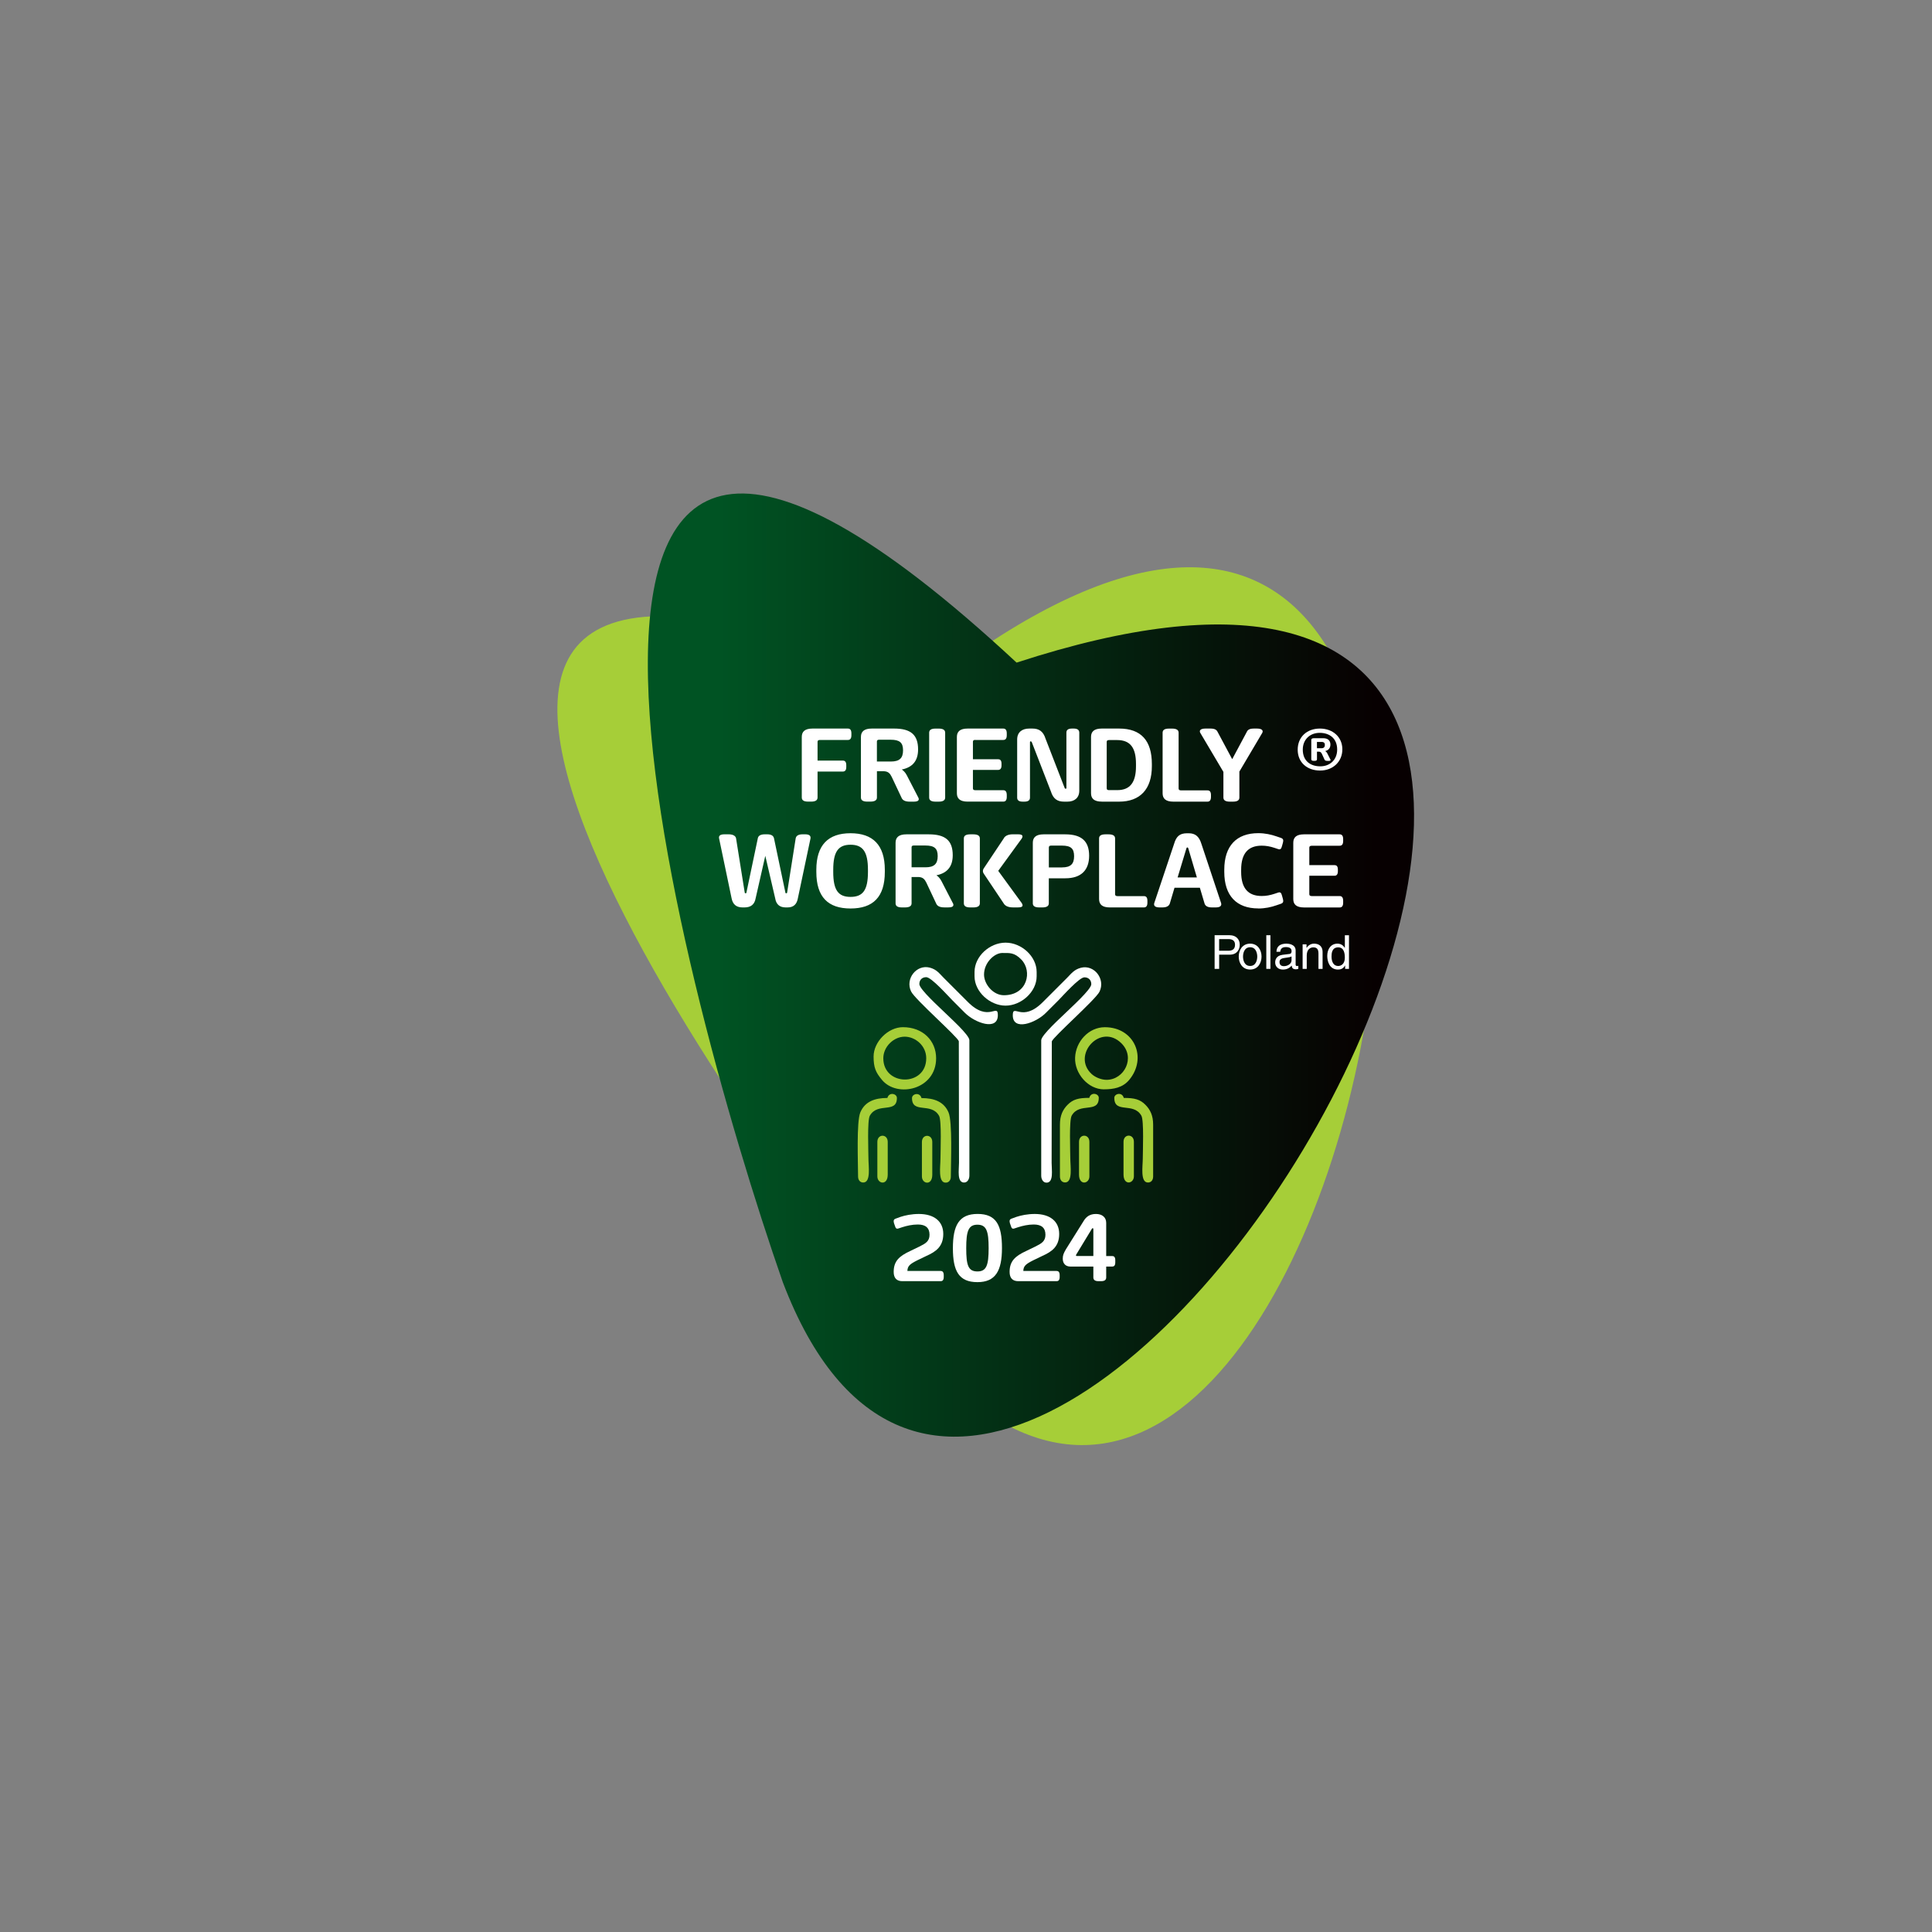 <?xml version="1.0" encoding="UTF-8"?>
<svg id="Warstwa_4" data-name="Warstwa 4" xmlns="http://www.w3.org/2000/svg" xmlns:xlink="http://www.w3.org/1999/xlink" viewBox="0 0 600 600">
  <rect x="0" y="0" width="600" height="600" fill="#808080" stroke="none"/>
  <defs>
    <style>
      .cls-1, .cls-2 {
        fill: #fff;
      }

      .cls-3 {
        fill: #a6ce38;
      }

      .cls-3, .cls-2, .cls-4 {
        fill-rule: evenodd;
      }

      .cls-5 {
        isolation: isolate;
      }

      .cls-4 {
        fill: url(#Gradient_bez_nazwy_8);
      }
    </style>
    <linearGradient id="Gradient_bez_nazwy_8" data-name="Gradient bez nazwy 8" x1="216.86" y1="299.72" x2="427.19" y2="299.72" gradientUnits="userSpaceOnUse">
      <stop offset=".03" stop-color="#005323"/>
      <stop offset="1" stop-color="#070001"/>
    </linearGradient>
  </defs>
  <path class="cls-3" d="M287.5,213.95c233.41-182.67,135.22,364.99-2.54,205.24-63.08-77.38-217.91-298.62,2.54-205.24Z"/>
  <path class="cls-4" d="M315.71,205.78c282.28-92.16,2.46,389.96-72.61,192.39-32.92-94.44-103.03-355.74,72.61-192.39Z"/>
  <path class="cls-2" d="M263.32,226.26h-10.98c-2.4,0-3.34.97-3.34,2.6v18.79c0,.7.37,1.3,2,1.3h.9c1.6,0,2-.6,2-1.3v-8.04h7.88c.53,0,1.04-.3,1.04-1.37v-.63c0-1.1-.5-1.4-1.04-1.4h-7.88v-5.84c0-.34.2-.57.73-.57h8.68c.6,0,1.1-.3,1.1-1.47v-.57c0-1.2-.5-1.5-1.1-1.5ZM285.19,247.69l-3.57-6.91c-.5-.97-1.14-1.54-1.57-1.8,3.3-.67,5.07-2.64,5.07-6.24,0-4.54-2.27-6.48-7.44-6.48h-6.94c-2.4,0-3.37.97-3.37,2.6v18.79c0,.7.37,1.3,2,1.3h.87c1.7,0,2.1-.6,2.1-1.3v-8.14h2.17c1.37.07,1.9.7,2.44,1.8l3.01,6.38c.27.7.93,1.27,2.54,1.27h1.27c1.6,0,1.74-.6,1.43-1.27ZM272.33,236.51v-6.21c0-.33.13-.57.67-.57h3.61c2.8,0,3.84.9,3.84,3.3s-1.1,3.47-3.77,3.47h-4.34ZM290.56,248.96h.97c1.6,0,2-.6,2-1.3v-20.09c0-.7-.4-1.3-2-1.3h-.97c-1.64,0-2,.6-2,1.3v20.09c0,.7.37,1.3,2,1.3ZM302.88,229.8h8.68c.6,0,1.1-.3,1.1-1.47v-.57c0-1.2-.5-1.5-1.1-1.5h-11.05c-2.4,0-3.34.97-3.34,2.6v17.49c0,1.63.94,2.6,3.34,2.6h11.05c.6,0,1.1-.3,1.1-1.47v-.57c0-1.2-.5-1.5-1.1-1.5h-8.68c-.53,0-.73-.23-.73-.57v-5.74h7.84c.53,0,1.04-.3,1.04-1.4v-.54c0-1.1-.5-1.37-1.04-1.37h-7.84v-5.44c0-.34.2-.57.73-.57ZM317.6,248.96h.53c1.4,0,1.74-.6,1.74-1.27v-17.19c0-.2.1-.27.2-.27.13,0,.27.07.37.27l5.94,15.32c.7,2.24,1.97,3.14,4.07,3.14h1.03c2.2,0,3.7-1.17,3.7-3.4v-18.03c0-.67-.37-1.27-1.73-1.27h-.53c-1.4,0-1.74.6-1.74,1.27v17.19c0,.2-.1.23-.2.23-.13,0-.27-.03-.34-.23l-5.94-15.32c-.7-2.24-2-3.14-4.07-3.14h-.97c-2.24,0-3.77,1.13-3.77,3.4v18.03c0,.67.33,1.27,1.7,1.27ZM342.17,248.96h5.34c6.61,0,10.21-3.9,10.21-11.02v-.67c0-7.18-3.27-11.01-10.18-11.01h-5.37c-2.4,0-3.34.97-3.34,2.6v17.49c0,1.63.94,2.6,3.34,2.6ZM344.44,245.39c-.54,0-.74-.2-.74-.57v-14.42c0-.37.2-.57.74-.57h2.47c4.11,0,5.88,2.37,5.88,7.44v.67c0,4.97-1.77,7.44-5.81,7.44h-2.54ZM364.4,248.96c-2.4,0-3.34-.97-3.34-2.6v-18.79c0-.7.37-1.3,2-1.3h.93c1.63,0,2.04.6,2.04,1.3v17.29c0,.37.2.6.74.6h8.21c.6,0,1.1.27,1.1,1.47v.53c0,1.2-.5,1.5-1.1,1.5h-10.58ZM381.93,248.96h.97c1.63,0,2-.6,2-1.3v-8.04l7.11-12.02c.37-.7-.06-1.34-1.63-1.34h-1c-1.6,0-2,.57-2.3,1.27l-4.41,8.24-4.41-8.24c-.3-.67-.7-1.27-2.3-1.27h-1.6c-1.57,0-2,.63-1.6,1.34l7.18,12.12v7.94c0,.7.4,1.3,2,1.3ZM230.63,281.81h.57c2,0,3.14-.94,3.47-2.84l3-13.19,3.07,13.19c.3,1.87,1.37,2.84,3.27,2.84h.57c1.84,0,2.87-.97,3.2-2.81l3.91-18.53c.13-.7-.07-1.37-1.67-1.37h-.73c-1.6,0-2.1.63-2.2,1.37l-2.64,16.72c-.03.2-.17.24-.27.24-.13,0-.23-.03-.27-.24l-3.51-16.72c-.13-.73-.6-1.37-2.17-1.37h-.67c-1.63,0-2.14.63-2.24,1.37l-3.51,16.72c-.03.2-.1.24-.23.24s-.27-.03-.3-.24l-2.67-16.72c-.07-.73-.74-1.37-2.37-1.37h-1.2c-1.67,0-1.87.63-1.7,1.37l3.87,18.53c.37,1.87,1.47,2.81,3.41,2.81ZM264.14,282.14c7.01,0,10.65-3.57,10.65-11.35v-.67c0-7.71-3.74-11.35-10.65-11.35s-10.62,3.64-10.62,11.35v.67c0,7.78,3.64,11.35,10.62,11.35ZM264.14,278.54c-3.84,0-5.37-2.14-5.37-7.75v-.67c0-5.57,1.53-7.78,5.37-7.78s5.41,2.2,5.41,7.78v.67c0,5.61-1.54,7.75-5.41,7.75ZM295.95,280.54l-3.57-6.91c-.5-.97-1.14-1.54-1.57-1.8,3.3-.67,5.07-2.64,5.07-6.24,0-4.54-2.27-6.48-7.44-6.48h-6.94c-2.4,0-3.37.97-3.37,2.61v18.79c0,.7.37,1.3,2,1.3h.87c1.7,0,2.1-.6,2.1-1.3v-8.15h2.17c1.37.07,1.9.7,2.44,1.8l3,6.37c.27.7.93,1.27,2.54,1.27h1.27c1.6,0,1.74-.6,1.44-1.27ZM283.1,269.36v-6.21c0-.33.13-.57.67-.57h3.6c2.81,0,3.84.9,3.84,3.3s-1.1,3.47-3.77,3.47h-4.34ZM302.26,259.11h-.93c-1.64,0-2,.6-2,1.3v20.1c0,.7.37,1.3,2,1.3h.93c1.64,0,2.04-.6,2.04-1.3v-20.1c0-.7-.4-1.3-2.04-1.3ZM317.32,280.47l-7.31-10.02,7.28-10.01c.43-.7.47-1.34-1.13-1.34h-1.64c-1.6,0-2.5.6-2.84,1.34l-6.21,9.31c-.3.5-.3,1.03,0,1.5l6.17,9.21c.37.73,1.27,1.34,2.87,1.34h1.67c1.6,0,1.57-.6,1.13-1.34ZM330.8,259.11h-6.68c-2.4,0-3.37.97-3.37,2.61v18.79c0,.7.37,1.3,2,1.3h.93c1.64,0,2.04-.6,2.04-1.3v-7.75h5.14c4.94,0,7.38-2.57,7.38-7.01s-2.27-6.64-7.44-6.64ZM329.84,269.39h-4.11v-6.18c0-.37.17-.6.7-.6h3.34c2.8,0,3.8.9,3.8,3.3s-1.07,3.47-3.74,3.47ZM344.66,281.81h10.58c.6,0,1.1-.3,1.1-1.5v-.54c0-1.2-.5-1.47-1.1-1.47h-8.21c-.53,0-.73-.23-.73-.6v-17.29c0-.7-.4-1.3-2.04-1.3h-.93c-1.64,0-2,.6-2,1.3v18.79c0,1.64.93,2.61,3.34,2.61ZM379.21,280.41l-6.11-18.36c-.7-2.27-1.87-3.27-3.94-3.27h-.53c-2.3,0-3.34,1-4.01,3.3l-6.14,18.33c-.23.73.03,1.4,1.67,1.4h.83c1.64,0,2.2-.67,2.37-1.4l1.4-4.71h7.88l1.4,4.71c.17.73.7,1.4,2.34,1.4h1.17c1.6,0,1.9-.67,1.67-1.4ZM365.72,272.49l2.74-9.05c.06-.2.17-.27.27-.27.13,0,.23.07.3.27l2.67,9.05h-5.97ZM390.76,282.14c2.14,0,4.04-.43,5.58-.97l1.47-.5c.73-.27.83-.67.6-1.54l-.27-.97c-.23-.93-.54-1.17-1.17-.97l-1.2.4c-1.33.43-2.54.67-3.94.67-4.11,0-6.38-2.3-6.38-7.48v-.67c0-5.17,2.27-7.48,6.38-7.48,1.4,0,2.6.24,3.94.67l1.2.4c.63.2.94-.03,1.17-.97l.27-.97c.23-.87.13-1.27-.6-1.54l-1.47-.5c-1.54-.53-3.44-.97-5.58-.97-6.71,0-10.55,3.91-10.55,11.35v.67c0,7.44,3.84,11.35,10.55,11.35ZM407.35,262.65h8.68c.6,0,1.1-.3,1.1-1.47v-.57c0-1.2-.5-1.5-1.1-1.5h-11.05c-2.4,0-3.34.97-3.34,2.61v17.49c0,1.64.94,2.61,3.34,2.61h11.05c.6,0,1.1-.3,1.1-1.47v-.57c0-1.2-.5-1.5-1.1-1.5h-8.68c-.53,0-.73-.24-.73-.57v-5.74h7.84c.53,0,1.03-.3,1.03-1.4v-.53c0-1.1-.5-1.37-1.03-1.37h-7.84v-5.44c0-.33.2-.57.73-.57Z"/>
  <path class="cls-2" d="M299.44,367.24c1.03,0,1.61-1.1,1.61-2.14v-42.07c0-1.62-6.31-7.24-7.7-8.64-1.42-1.42-7.84-7.16-7.84-8.78,0-1.3.85-2.14,2.14-2.14,1.61,0,6.75,5.81,8.11,7.17,1.36,1.36,2.52,2.53,3.88,3.89,3.17,3.17,10.25,5.7,10.25.74,0-3.84-2.81,2.42-9.31-4.09l-7.5-7.5c-1.38-1.38-2.2-2.62-4.35-3.18-4.08-1.05-7.68,3.45-5.78,7.41,1.16,2.43,14.44,14.07,14.82,15.46l.06,37.72c0,2.26-.7,6.16,1.61,6.16Z"/>
  <path class="cls-2" d="M324.97,367.28c-1.04,0-1.61-1.1-1.61-2.14v-42.07c0-1.62,6.31-7.24,7.71-8.64,1.42-1.42,7.84-7.16,7.84-8.77,0-1.3-.85-2.14-2.14-2.14-1.61,0-6.75,5.81-8.1,7.17-1.36,1.36-2.53,2.52-3.89,3.89-3.17,3.17-10.25,5.69-10.25.74,0-3.84,2.81,2.41,9.31-4.09l7.5-7.5c1.38-1.38,2.2-2.62,4.35-3.18,4.08-1.06,7.68,3.45,5.78,7.41-1.16,2.43-14.44,14.08-14.82,15.46l-.06,37.71c0,2.26.7,6.16-1.61,6.16Z"/>
  <path class="cls-2" d="M305.6,302.66c0-3.78,3.29-6.7,5.63-6.7s3.78-.2,5.97,2.06c3.45,3.55,1.94,11.06-5.44,11.06-3.33,0-6.16-3.41-6.16-6.43ZM302.65,301.86v1.34c0,4.81,4.79,9.11,9.64,9.11s9.65-4.27,9.65-9.11v-1.34c0-4.88-4.73-9.11-9.65-9.11s-9.64,4.23-9.64,9.11Z"/>
  <path class="cls-3" d="M280.95,321.95c3.29,0,6.7,2.77,6.7,6.7,0,8.9-13.35,8.72-13.33,0,0-3.59,3.23-6.7,6.63-6.7ZM271.3,328.12c0,3.38.63,4.89,2.63,7.28,4.72,5.64,16.79,3.02,16.79-6.75,0-5.44-4.1-9.65-10.31-9.65-4.6,0-9.11,4.54-9.11,9.11Z"/>
  <path class="cls-3" d="M343.65,335.35c-1.78,0-3.64-.89-4.63-1.8-6.32-5.83,2.75-16.03,9.26-9.53,4.45,4.44.85,11.33-4.63,11.33ZM342.84,338.3c2.94,0,5.8-.49,7.82-2.9,5.72-6.83,1.68-16.39-7.55-16.39-4.99,0-9.04,4.44-9.23,9.45-.19,4.89,4,9.85,8.97,9.85Z"/>
  <path class="cls-3" d="M275.59,340.98c-3.93,0-6.98,1.12-8.4,4.46-1.25,2.93-.71,15.71-.71,19.92,0,1.08.58,1.88,1.61,1.88,2.45,0,1.61-5.09,1.61-7.5,0-2.1-.4-11.75.43-13.24,2.42-4.32,8.41-.53,8.41-5.52,0-1.34-2.42-1.96-2.95,0Z"/>
  <path class="cls-3" d="M286.18,341.02c3.93,0,6.98,1.12,8.4,4.46,1.25,2.93.71,15.71.71,19.92,0,1.08-.58,1.88-1.61,1.88-2.45,0-1.61-5.08-1.61-7.5,0-2.1.4-11.76-.43-13.24-2.42-4.32-8.41-.53-8.41-5.52,0-1.34,2.42-1.96,2.95,0Z"/>
  <path class="cls-3" d="M346.06,340.98c0,4.98,5.99,1.2,8.41,5.52.83,1.49.43,11.14.43,13.24,0,2.42-.84,7.5,1.61,7.5,1.02,0,1.61-.79,1.61-1.88v-16.08c0-2.9-.94-4.71-2.4-6.18-1.65-1.67-3.38-2.13-6.72-2.13-.52-1.96-2.95-1.34-2.95,0Z"/>
  <path class="cls-3" d="M341.23,340.96c0,4.98-5.99,1.2-8.41,5.52-.83,1.48-.43,11.14-.43,13.24,0,2.42.85,7.5-1.61,7.5-1.02,0-1.61-.79-1.61-1.88v-16.08c0-2.9.94-4.71,2.4-6.18,1.66-1.67,3.38-2.13,6.72-2.13.52-1.96,2.95-1.34,2.95,0Z"/>
  <path class="cls-3" d="M286.31,354.65v10.72c0,2.34,3.22,2.95,3.22-.54v-10.18c0-2.55-3.22-2.55-3.22,0Z"/>
  <path class="cls-3" d="M272.47,354.62v10.72c0,2.34,3.22,2.95,3.22-.54v-10.18c0-2.55-3.22-2.55-3.22,0Z"/>
  <path class="cls-3" d="M335.1,354.61v10.18c0,3.49,3.22,2.88,3.22.54v-10.72c0-2.55-3.22-2.55-3.22,0Z"/>
  <path class="cls-3" d="M348.92,354.59v10.18c0,3.49,3.22,2.88,3.22.54v-10.72c0-2.55-3.22-2.55-3.22,0Z"/>
  <g>
    <path class="cls-1" d="M280.23,397.88h11.92c.48,0,.94-.24.94-1.33v-.51c0-1.06-.45-1.33-.94-1.33h-10.35c.03-1.57.85-2.18,3.06-3.3l2.82-1.36c2.99-1.33,5.26-2.93,5.26-6.84s-2.84-6.2-7.59-6.2c-2.21,0-4.24.42-5.72.91l-1.39.51c-.7.21-.82.63-.61,1.42l.27.76c.24.88.51,1.09,1.09.91l1.18-.39c1.39-.45,3.12-.85,4.87-.85,2.39,0,3.63,1.03,3.63,3.18,0,2.03-1.21,2.72-3.18,3.69l-2.81,1.36c-3.39,1.57-5.14,3.12-5.14,6.5,0,1.96,1,2.87,2.69,2.87Z"/>
    <path class="cls-1" d="M303.55,398.18c5.6,0,7.62-3.48,7.62-10.59s-1.78-10.59-7.56-10.59-7.68,3.54-7.68,10.65,1.87,10.53,7.62,10.53ZM303.55,394.86c-2.88,0-3.48-1.94-3.48-7.23s.67-7.29,3.48-7.29,3.48,2,3.48,7.29-.67,7.23-3.48,7.23Z"/>
    <path class="cls-1" d="M316.23,397.88h11.92c.48,0,.94-.24.94-1.33v-.51c0-1.06-.45-1.33-.94-1.33h-10.35c.03-1.57.85-2.18,3.06-3.3l2.82-1.36c2.99-1.33,5.26-2.93,5.26-6.84s-2.84-6.2-7.59-6.2c-2.21,0-4.24.42-5.72.91l-1.39.51c-.7.21-.82.63-.61,1.42l.27.76c.24.88.51,1.09,1.09.91l1.18-.39c1.39-.45,3.12-.85,4.87-.85,2.39,0,3.63,1.03,3.63,3.18,0,2.03-1.21,2.72-3.18,3.69l-2.81,1.36c-3.39,1.57-5.14,3.12-5.14,6.5,0,1.96,1,2.87,2.69,2.87Z"/>
    <path class="cls-1" d="M345.42,390.08h-1.88v-10.32c0-1.72-1.27-2.75-3.17-2.75s-3.06.82-3.93,2.33l-5.42,8.65c-.7,1.24-.97,1.82-.97,2.9,0,1.63,1,2.45,2.36,2.45h7.14v3.36c0,.64.33,1.18,1.6,1.18h.79c1.3,0,1.6-.54,1.6-1.18v-3.36h1.88c.51,0,.94-.24.94-1.33v-.6c0-1.06-.42-1.33-.94-1.33ZM334.23,389.62l4.87-8.02c.18-.3.45-.21.45.12v8.35h-5.11c-.3,0-.36-.18-.21-.45Z"/>
  </g>
  <path class="cls-1" d="M410.44,232.37c.72,0,1.01-.44,1.01-1.02s-.27-.94-1.02-.94h-1.44v1.96h1.45ZM407.23,235.82v-5.98c0-.34.16-.58.84-.58h2.88c1.54,0,2.22.82,2.22,1.98,0,1.02-.56,1.79-1.62,2,.09.07.41.27.62.67l1.01,1.98c.1.22.05.41-.49.41h-.46c-.57,0-.8-.17-.89-.41l-.82-1.78c-.22-.41-.41-.65-.89-.67h-.63v2.37c0,.26-.14.48-.72.48h-.32c-.56,0-.72-.22-.72-.48ZM415.27,232.78c0-3.55-2.46-5.19-5.43-5.19s-5.25,2.03-5.25,5.21c0,3.57,2.44,5.19,5.44,5.19s5.24-2.03,5.24-5.21ZM403.01,232.83c0-4.03,2.94-6.57,6.9-6.57s6.97,2.59,6.97,6.45-2.94,6.59-6.92,6.59-6.95-2.48-6.95-6.47Z"/>
  <g>
    <g class="cls-5">
      <path class="cls-1" d="M378.62,300.89h-1.41v-10.45h4.7c1.94,0,3.1,1.25,3.1,2.94,0,1.46-.83,3.1-3.1,3.1h-3.29v4.41ZM378.62,295.27h2.81c1.27,0,2.12-.47,2.12-1.88,0-1.32-.9-1.75-2.07-1.75h-2.87v3.62Z"/>
    </g>
    <g class="cls-5">
      <path class="cls-1" d="M388.24,293.06c2.43,0,3.54,2.05,3.54,4.02s-1.11,4.02-3.54,4.02-3.54-2.05-3.54-4.02,1.11-4.02,3.54-4.02ZM388.24,299.99c1.83,0,2.21-1.89,2.21-2.91s-.38-2.91-2.21-2.91-2.21,1.89-2.21,2.91.38,2.91,2.21,2.91Z"/>
    </g>
    <g>
      <path class="cls-1" d="M394.54,300.89h-1.28v-10.45h1.28v10.45Z"/>
      <path class="cls-1" d="M396.41,295.59c.06-1.82,1.27-2.53,3.14-2.53.61,0,2.82.17,2.82,2.12v4.38c0,.32.16.45.42.45.12,0,.28-.03.42-.06v.93c-.22.06-.41.15-.7.15-1.14,0-1.31-.58-1.35-1.16-.5.54-1.27,1.24-2.75,1.24-1.4,0-2.39-.89-2.39-2.2,0-.64.19-2.12,2.31-2.39l2.11-.26c.3-.03.67-.15.67-.9,0-.8-.58-1.24-1.79-1.24-1.46,0-1.66.89-1.75,1.47h-1.18ZM401.1,297.01c-.2.16-.52.28-2.11.48-.63.09-1.63.28-1.63,1.24,0,.83.42,1.32,1.38,1.32,1.19,0,2.36-.77,2.36-1.79v-1.25Z"/>
      <path class="cls-1" d="M410.74,300.89h-1.28v-4.69c0-1.32-.38-1.99-1.63-1.99-.73,0-2.01.47-2.01,2.53v4.15h-1.28v-7.61h1.21v1.08h.03c.28-.41.99-1.3,2.3-1.3,1.18,0,2.66.48,2.66,2.65v5.18Z"/>
      <path class="cls-1" d="M418.95,300.89h-1.21v-1.05h-.03c-.55,1.03-1.43,1.27-2.17,1.27-2.59,0-3.35-2.43-3.35-4.25,0-2.14,1.15-3.8,3.17-3.8,1.38,0,1.97.86,2.27,1.3l.03-.1v-3.81h1.28v10.45ZM415.57,300c.82,0,2.08-.54,2.08-2.56,0-1.24-.2-3.23-2.05-3.23-1.98,0-2.08,1.88-2.08,2.85,0,1.67.66,2.94,2.05,2.94Z"/>
    </g>
  </g>
</svg>